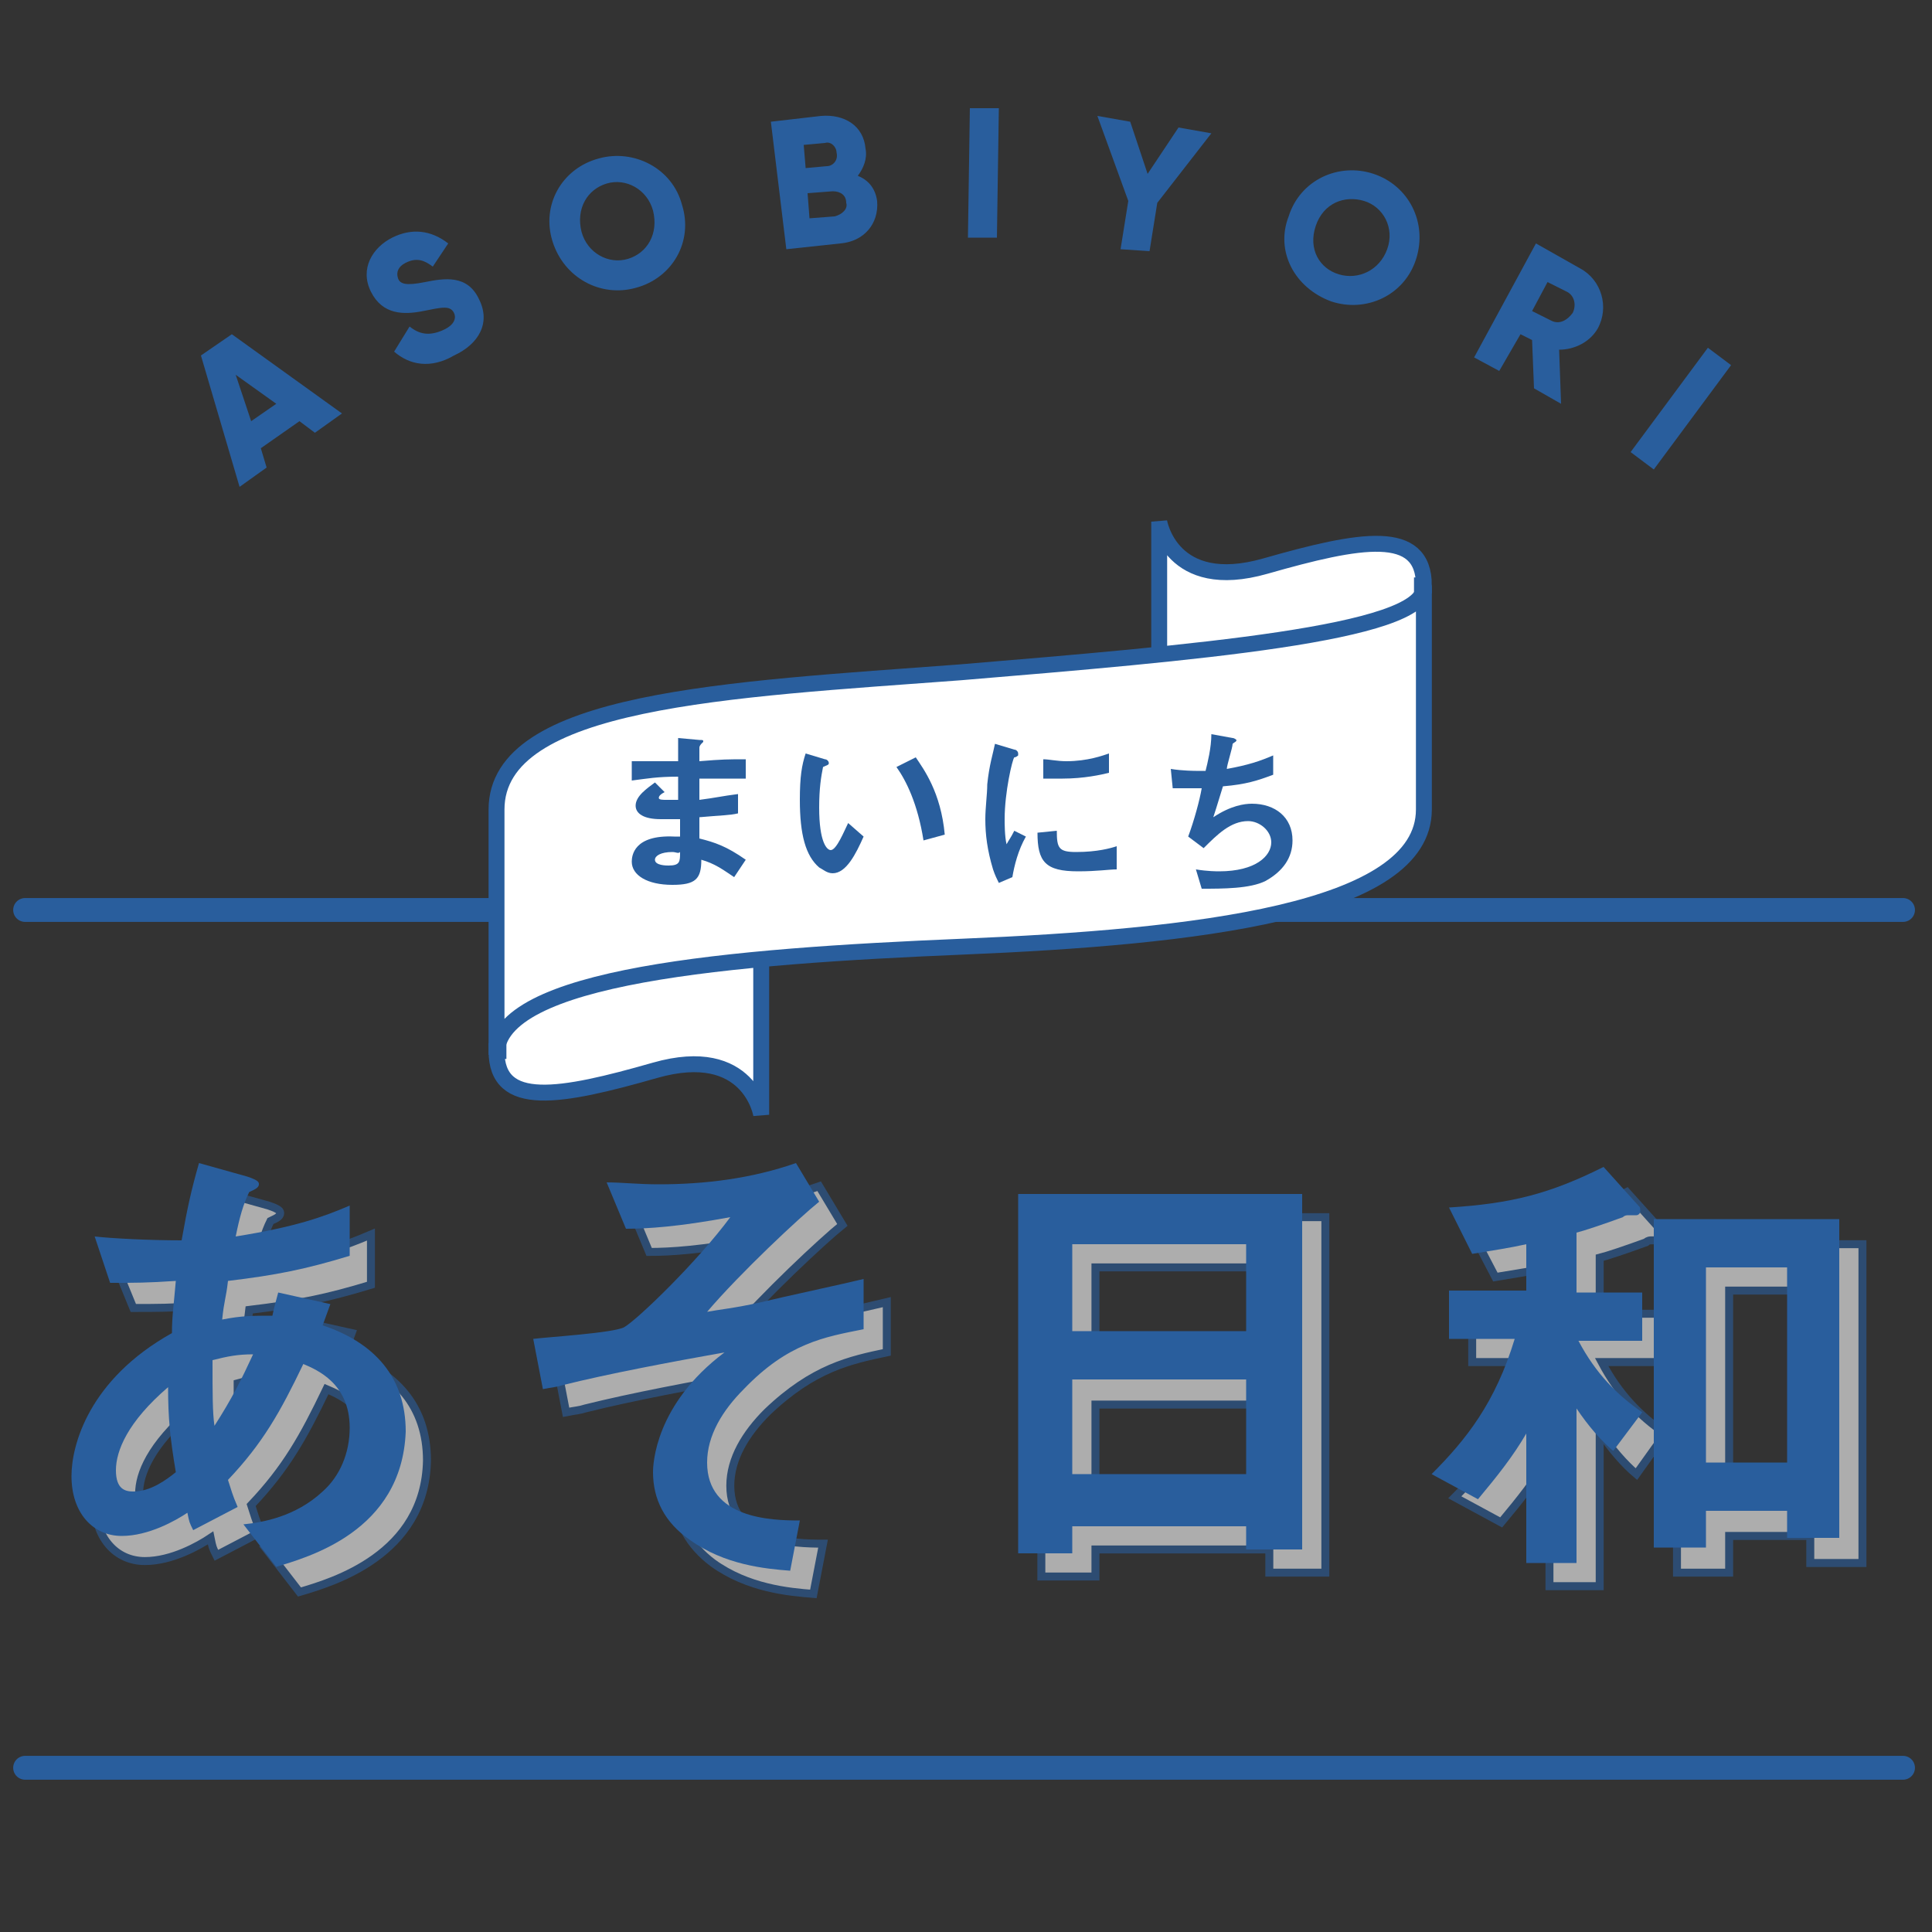 <?xml version="1.0" encoding="utf-8"?>
<!-- Generator: Adobe Illustrator 23.1.0, SVG Export Plug-In . SVG Version: 6.00 Build 0)  -->
<svg version="1.1" id="レイヤー_1" xmlns="http://www.w3.org/2000/svg" xmlns:xlink="http://www.w3.org/1999/xlink" x="0px"
	 y="0px" viewBox="0 0 100 100" style="enable-background:new 0 0 100 100;" xml:space="preserve">
<rect x="0" y="0" width="100" height="100" fill="#333333" stroke="none"/>
<style type="text/css">
	.st0{fill:none;stroke:#295E9D;stroke-width:1.235;stroke-linecap:round;}
	.st1{fill:#FFFFFF;stroke:#295E9D;stroke-width:0.823;stroke-miterlimit:10;}
	.st2{fill:#FFFFFF;stroke:#295E9D;stroke-width:0.823;stroke-linecap:square;stroke-miterlimit:10;}
	.st3{fill:#295E9D;}
	.st4{opacity:0.6;}
	.st5{fill:#FFFFFF;stroke:#295E9D;stroke-width:0.412;}
</style>
<line class="st0" x1="1.3" y1="91.5" x2="98.5" y2="91.5"/>
<line class="st0" x1="1.3" y1="47.1" x2="98.5" y2="47.1"/>
<g>
	<path class="st1" d="M73.7,30.3c0-3-3.3-2.4-8.2-1c-4.9,1.4-5.5-2.3-5.5-2.3v10.2l13.6-2V30.3z"/>
	<path class="st2" d="M25.7,54.4c0,3,3.3,2.4,8.2,1c4.9-1.4,5.5,2.3,5.5,2.3V47.5l-13.6,2V54.4z"/>
	<path class="st2" d="M73.7,41.9c0,5.3-11.9,6.6-23.9,7.1c-12,0.5-24.1,1.5-24.1,5.6c0,0,0-7.9,0-12.7c0-5.7,12-6.2,24-7.1
		c12-1,24-2,24-4.4C73.7,30.3,73.7,36.9,73.7,41.9z"/>
</g>
<g>
	<path class="st3" d="M38,45.4c-0.6-0.4-1-0.7-1.7-0.9c0,1-0.3,1.3-1.5,1.3c-1.3,0-2.1-0.5-2.1-1.2c0-0.3,0.1-1.4,2.2-1.3l0.3,0
		l0-0.9c-0.2,0-0.7,0-1,0c-0.9,0-1.3-0.3-1.3-0.7c0-0.5,0.6-0.9,1-1.2l0.5,0.5c-0.2,0.1-0.3,0.2-0.3,0.3c0,0.1,0.2,0.1,0.4,0.1
		c0.3,0,0.4,0,0.6,0l0-1.2c-1.1,0-1.6,0.1-2.4,0.2l0-1c1.1,0,1.6,0,2.4,0l0-1.2l1.1,0.1c0.2,0,0.2,0,0.2,0.1c0,0,0,0-0.1,0.1
		c0,0-0.1,0.1-0.1,0.2c0,0,0,0.2,0,0.7c1.2-0.1,1.5-0.1,2.4-0.1l0,1c-1,0-1.9,0-2.4,0v1.1c0.8-0.1,1.2-0.2,2-0.3v1
		c-0.4,0.1-0.9,0.1-2,0.2c0,0.5,0,0.6,0,1.1c0.8,0.2,1.4,0.4,2.4,1.1L38,45.4z M34.8,44.1c-0.6,0-0.9,0.2-0.9,0.4
		c0,0.3,0.6,0.3,0.7,0.3c0.6,0,0.6-0.2,0.6-0.7C35.1,44.2,35,44.1,34.8,44.1z"/>
	<path class="st3" d="M43.1,45.2c-0.3,0-0.5-0.2-0.7-0.3c-0.7-0.6-1-1.7-1-3.5c0-1.2,0.1-1.8,0.3-2.4l1,0.3c0.1,0,0.2,0.1,0.2,0.2
		c0,0.1-0.1,0.1-0.3,0.2c-0.1,0.5-0.2,1.1-0.2,2.1c0,1.8,0.4,2.2,0.6,2.2c0.3,0,0.7-1,0.9-1.4l0.8,0.7
		C44.3,44.2,43.8,45.2,43.1,45.2z M47.8,43.5c-0.3-1.9-0.9-3.1-1.4-3.8l1-0.5c0.4,0.6,1.3,1.8,1.5,4L47.8,43.5z"/>
	<path class="st3" d="M52.4,45.4l-0.7,0.3c-0.1-0.2-0.2-0.4-0.3-0.7C51.1,44,51,43.2,51,42.4c0-0.6,0.1-1.3,0.1-1.8
		c0.1-1,0.3-1.6,0.4-2.1l1,0.3c0.1,0,0.2,0.1,0.2,0.2c0,0,0,0.1,0,0.1c0,0-0.1,0.1-0.2,0.1c-0.1,0.1-0.5,1.8-0.5,3.2
		c0,0.2,0,0.9,0.1,1.3c0.1-0.2,0.2-0.3,0.4-0.7l0.6,0.3C52.7,44,52.5,44.8,52.4,45.4z M55.8,45.1c-1.7,0-2.1-0.5-2.1-2l1-0.1
		c0,0.9,0.1,1.1,1,1.1c1.1,0,1.8-0.2,2.1-0.3v1.2C57.4,45,56.8,45.1,55.8,45.1z M55,40.3c-0.1,0-0.5,0-1,0v-1c0.3,0,0.7,0.1,1.2,0.1
		c1.1,0,1.9-0.3,2.2-0.4V40C57,40.1,56.1,40.3,55,40.3z"/>
	<path class="st3" d="M65.5,45.6C64.7,46,63.3,46,62.2,46L61.9,45c0.6,0.1,1.1,0.1,1.2,0.1c1.9,0,2.7-0.8,2.7-1.5
		c0-0.6-0.6-1.1-1.2-1.1c-0.9,0-1.6,0.7-2.3,1.4l-0.8-0.6c0.3-0.8,0.6-1.9,0.7-2.5c-0.2,0-0.4,0-0.6,0c-0.1,0-0.5,0-0.9,0l-0.1-1
		c0.6,0.1,1.3,0.1,1.3,0.1c0.2,0,0.3,0,0.5,0c0.1-0.4,0.3-1.2,0.3-1.9l1.1,0.2c0.1,0,0.2,0.1,0.2,0.1c0,0.1-0.1,0.1-0.2,0.2
		c0,0.2-0.3,1.1-0.3,1.3c1.1-0.2,1.7-0.4,2.4-0.7v1c-0.8,0.3-1.4,0.5-2.6,0.6c-0.1,0.3-0.3,1-0.5,1.6c0.9-0.6,1.6-0.7,2-0.7
		c1.2,0,2.1,0.7,2.1,1.9C66.9,44.4,66.4,45.1,65.5,45.6z"/>
</g>
<g class="st4">
	<path class="st5" d="M15.5,82.4l-1.7-2.2c1-0.1,2.7-0.4,4.1-1.7c0.9-0.8,1.4-2,1.4-3.3c0-2.3-1.7-3-2.4-3.3c-1.2,2.5-2.1,4.1-3.9,6
		c0.2,0.6,0.2,0.7,0.5,1.4l-2.3,1.2c-0.2-0.4-0.2-0.4-0.3-0.9c-0.6,0.4-2,1.2-3.4,1.2c-1.5,0-2.6-1.2-2.6-3.1c0-1.6,0.9-5,5.2-7.4
		c0-0.9,0.1-1.5,0.2-2.7c-1.5,0.1-2.1,0.1-3.4,0.1L6,65.5c0.9,0.1,2.8,0.2,4.5,0.2c0.3-1.7,0.5-2.6,0.9-4l2.5,0.7
		c0.6,0.2,0.6,0.3,0.6,0.4c0,0.2-0.3,0.3-0.5,0.4c-0.3,0.6-0.5,1.3-0.7,2.3c3.1-0.5,4.5-1,5.9-1.6v2.6c-2.3,0.7-3.8,1-6.3,1.3
		c-0.1,0.9-0.2,1-0.3,2c1-0.2,1.6-0.2,2.6-0.2c0.1-0.5,0.2-0.8,0.3-1.2l2.7,0.6l-0.4,1.1c2.7,0.9,4.3,2.7,4.3,5.5
		C22,80.5,17.2,81.9,15.5,82.4z M9.9,73c-2.1,1.8-2.7,3.3-2.7,4.3s0.5,1.1,0.9,1.1c0.9,0,1.7-0.6,2.2-1C10,75.7,9.9,74.7,9.9,73z
		 M12.3,71.6c0,1.8,0,2.7,0.1,3.4c0.9-1.4,1.4-2.4,2-3.7C13.5,71.4,13,71.4,12.3,71.6z"/>
	<path class="st5" d="M39.7,73.1c-1.1,1.1-1.9,2.4-1.9,3.8c0,2.9,3.3,3,4.8,3l-0.5,2.6c-1.3-0.1-3.4-0.3-5.2-1.6
		C35.7,80,35,78.8,35,77.4c0-0.4,0.1-3.5,3.7-6.2c-2.8,0.5-6,1.1-8.4,1.7c-0.3,0.1-0.5,0.1-1,0.2l-0.5-2.6c0.8-0.1,4.1-0.3,4.7-0.6
		c0.7-0.4,3.8-3.4,5.5-5.7c-2.7,0.5-4.3,0.6-5.4,0.6l-1-2.4c0.8,0,1.6,0.1,2.7,0.1c2.4,0,4.8-0.3,7.1-1.1l1.2,2
		c-1,0.8-4.1,3.7-5.8,5.7c0.5-0.1,1.5-0.2,2.8-0.5c0.8-0.2,4.5-1,5.3-1.2v2.6C44,70.4,42.1,70.8,39.7,73.1z"/>
	<path class="st5" d="M65.7,81.4v-1.2h-9v1.4h-2.8V63h14.7v18.4H65.7z M65.7,65.6h-9v4.5h9V65.6z M65.7,72.7h-9v4.9h9V72.7z"/>
	<path class="st5" d="M84.7,76.3c-0.6-0.5-1.3-1.3-1.9-2.2v8h-2.6v-6.7c-0.7,1.2-1.5,2.2-2.5,3.4l-2.4-1.3c1.8-1.8,3.3-3.7,4.3-7
		h-3.4V68h4v-2.4c-0.9,0.2-1.6,0.3-2.8,0.5l-1.2-2.3c3.2-0.2,5.2-0.7,8-2.1l1.8,2c0.1,0.1,0.1,0.1,0.1,0.3c0,0.1-0.1,0.2-0.2,0.2
		s-0.3,0-0.4,0c-0.1,0-0.2,0-0.3,0.1c-1.1,0.4-2,0.7-2.4,0.8V68h3.4v2.5h-3.3c0.9,1.7,2,2.8,3.3,3.7L84.7,76.3z M93.7,80.8v-1.3
		h-4.2v1.9h-2.7v-17h9.6v16.5H93.7z M93.7,66.8h-4.2v10.1h4.2V66.8z"/>
</g>
<g>
	<path class="st3" d="M14.3,81.1l-1.7-2.2c1-0.1,2.7-0.4,4.1-1.7c0.9-0.8,1.4-2,1.4-3.3c0-2.3-1.7-3-2.4-3.3c-1.2,2.5-2.1,4.1-3.9,6
		c0.2,0.6,0.2,0.7,0.5,1.4l-2.3,1.2c-0.2-0.4-0.2-0.4-0.3-0.9c-0.6,0.4-2,1.2-3.4,1.2c-1.5,0-2.6-1.2-2.6-3.1c0-1.6,0.9-5,5.2-7.4
		c0-0.9,0.1-1.5,0.2-2.7c-1.5,0.1-2.1,0.1-3.4,0.1l-0.8-2.4c0.9,0.1,2.8,0.2,4.5,0.2c0.3-1.7,0.5-2.6,0.9-4l2.5,0.7
		c0.6,0.2,0.6,0.3,0.6,0.4c0,0.2-0.3,0.3-0.5,0.4c-0.3,0.6-0.5,1.3-0.7,2.3c3.1-0.5,4.5-1,5.9-1.6v2.6c-2.3,0.7-3.8,1-6.3,1.3
		c-0.1,0.9-0.2,1-0.3,2c1-0.2,1.6-0.2,2.6-0.2c0.1-0.5,0.2-0.8,0.3-1.2l2.7,0.6l-0.4,1.1c2.7,0.9,4.3,2.7,4.3,5.5
		C20.8,79.3,15.9,80.6,14.3,81.1z M8.7,71.8c-2.1,1.8-2.7,3.3-2.7,4.3c0,1,0.5,1.1,0.9,1.1c0.9,0,1.7-0.6,2.2-1
		C8.8,74.4,8.7,73.4,8.7,71.8z M11,70.4c0,1.8,0,2.7,0.1,3.4c0.9-1.4,1.4-2.4,2-3.7C12.3,70.1,11.8,70.2,11,70.4z"/>
	<path class="st3" d="M38.5,71.9c-1.1,1.1-1.9,2.4-1.9,3.8c0,2.9,3.3,3,4.8,3l-0.5,2.6c-1.3-0.1-3.4-0.3-5.2-1.6
		c-1.3-0.9-1.9-2.1-1.9-3.5c0-0.4,0.1-3.5,3.7-6.2c-2.8,0.5-6,1.1-8.4,1.7c-0.3,0.1-0.5,0.1-1,0.2l-0.5-2.6c0.8-0.1,4.1-0.3,4.7-0.6
		c0.7-0.4,3.8-3.4,5.5-5.7c-2.7,0.5-4.3,0.6-5.4,0.6l-1-2.4c0.8,0,1.6,0.1,2.7,0.1c2.4,0,4.8-0.3,7.1-1.1l1.2,2
		c-1,0.8-4.1,3.7-5.8,5.7c0.5-0.1,1.5-0.2,2.8-0.5c0.8-0.2,4.5-1,5.3-1.2v2.6C42.7,69.2,40.8,69.5,38.5,71.9z"/>
	<path class="st3" d="M64.5,80.2v-1.2h-9v1.4h-2.8V61.8h14.7v18.4H64.5z M64.5,64.4h-9v4.5h9V64.4z M64.5,71.4h-9v4.9h9V71.4z"/>
	<path class="st3" d="M83.5,75.1c-0.6-0.5-1.3-1.3-1.9-2.2v8H79v-6.7c-0.7,1.2-1.5,2.2-2.5,3.4l-2.4-1.3c1.8-1.8,3.3-3.7,4.3-7H75
		v-2.5h4v-2.4c-0.9,0.2-1.6,0.3-2.8,0.5L75,62.5c3.2-0.2,5.2-0.7,8-2.1l1.8,2c0.1,0.1,0.1,0.1,0.1,0.3c0,0.1-0.1,0.2-0.2,0.2
		s-0.3,0-0.4,0c-0.1,0-0.2,0-0.3,0.1c-1.1,0.4-2,0.7-2.4,0.8v3.1H85v2.5h-3.3c0.9,1.7,2,2.8,3.3,3.7L83.5,75.1z M92.5,79.5v-1.3
		h-4.2v1.9h-2.7v-17h9.6v16.5H92.5z M92.5,65.6h-4.2v10.1h4.2V65.6z"/>
</g>
<g>
	<path class="st3" d="M15.5,21.8l-2,1.4l0.3,1l-1.4,1l-2-6.8l1.6-1.1l5.7,4.1l-1.4,1L15.5,21.8z M14.3,20.9l-2.1-1.5l0.8,2.4
		L14.3,20.9z"/>
	<path class="st3" d="M20.4,18.2l0.8-1.3c0.5,0.4,1,0.5,1.7,0.2c0.7-0.3,0.7-0.7,0.6-0.9c-0.2-0.4-0.6-0.3-1.6-0.1
		c-1,0.2-2.1,0.2-2.7-1c-0.6-1.2,0.1-2.3,1.1-2.8c1-0.5,2-0.4,2.9,0.3l-0.8,1.2c-0.4-0.3-0.8-0.5-1.4-0.2c-0.4,0.2-0.5,0.5-0.4,0.8
		c0.1,0.3,0.4,0.4,1.4,0.2c1-0.2,2.2-0.4,2.8,0.9c0.6,1.2,0,2.3-1.3,2.9C22.3,19.1,21.2,18.9,20.4,18.2z"/>
	<path class="st3" d="M28.6,12.5c-0.6-1.9,0.5-3.8,2.4-4.3c1.8-0.5,3.8,0.5,4.3,2.4c0.6,1.9-0.5,3.8-2.4,4.3
		C31.1,15.4,29.2,14.4,28.6,12.5z M33.8,10.9c-0.3-1.1-1.4-1.7-2.4-1.4c-1,0.3-1.6,1.3-1.3,2.5c0.3,1.1,1.4,1.7,2.4,1.4
		C33.5,13.1,34.1,12.1,33.8,10.9z"/>
	<path class="st3" d="M45.4,10.4c0.1,1.2-0.7,2.1-1.9,2.2l-2.8,0.3l-0.8-6.6L42.5,6c1.2-0.1,2.2,0.5,2.3,1.7c0.1,0.5-0.1,1-0.4,1.4
		C44.9,9.3,45.3,9.7,45.4,10.4z M41.6,7.5l0.1,1.2l1.1-0.1c0.3,0,0.6-0.3,0.5-0.7c0-0.3-0.3-0.6-0.6-0.5L41.6,7.5z M43.8,10.5
		c0-0.4-0.3-0.6-0.7-0.6l-1.3,0.1l0.1,1.3l1.3-0.1C43.6,11.1,43.9,10.8,43.8,10.5z"/>
	<path class="st3" d="M51.7,5.6l-0.1,6.7l-1.5,0l0.1-6.7L51.7,5.6z"/>
	<path class="st3" d="M59.9,10.5l-0.4,2.5L58,12.9l0.4-2.5l-1.6-4.4l1.7,0.3l0.9,2.7l1.6-2.4l1.7,0.3L59.9,10.5z"/>
	<path class="st3" d="M66.7,11.2c0.6-1.9,2.6-2.8,4.4-2.2c1.8,0.6,2.8,2.5,2.2,4.4c-0.6,1.9-2.6,2.8-4.4,2.2
		C67,14.9,66,13,66.7,11.2z M71.8,12.9c0.4-1.1-0.2-2.2-1.2-2.5c-1-0.3-2.1,0.1-2.5,1.3s0.2,2.2,1.2,2.5
		C70.3,14.5,71.4,14,71.8,12.9z"/>
	<path class="st3" d="M79.3,17.6l-0.6-0.3l-1.1,1.9l-1.3-0.7l3.2-5.9l2.3,1.3c1.1,0.6,1.5,2,0.9,3.1c-0.4,0.7-1.2,1.1-2,1.1l0.1,2.8
		l-1.4-0.8L79.3,17.6z M79.3,16.1l1,0.5c0.4,0.2,0.8,0,1.1-0.4c0.2-0.4,0.1-0.9-0.3-1.1l-1-0.5L79.3,16.1z"/>
	<path class="st3" d="M89.6,18.9l-4,5.4l-1.2-0.9l4-5.4L89.6,18.9z"/>
</g>
</svg>
